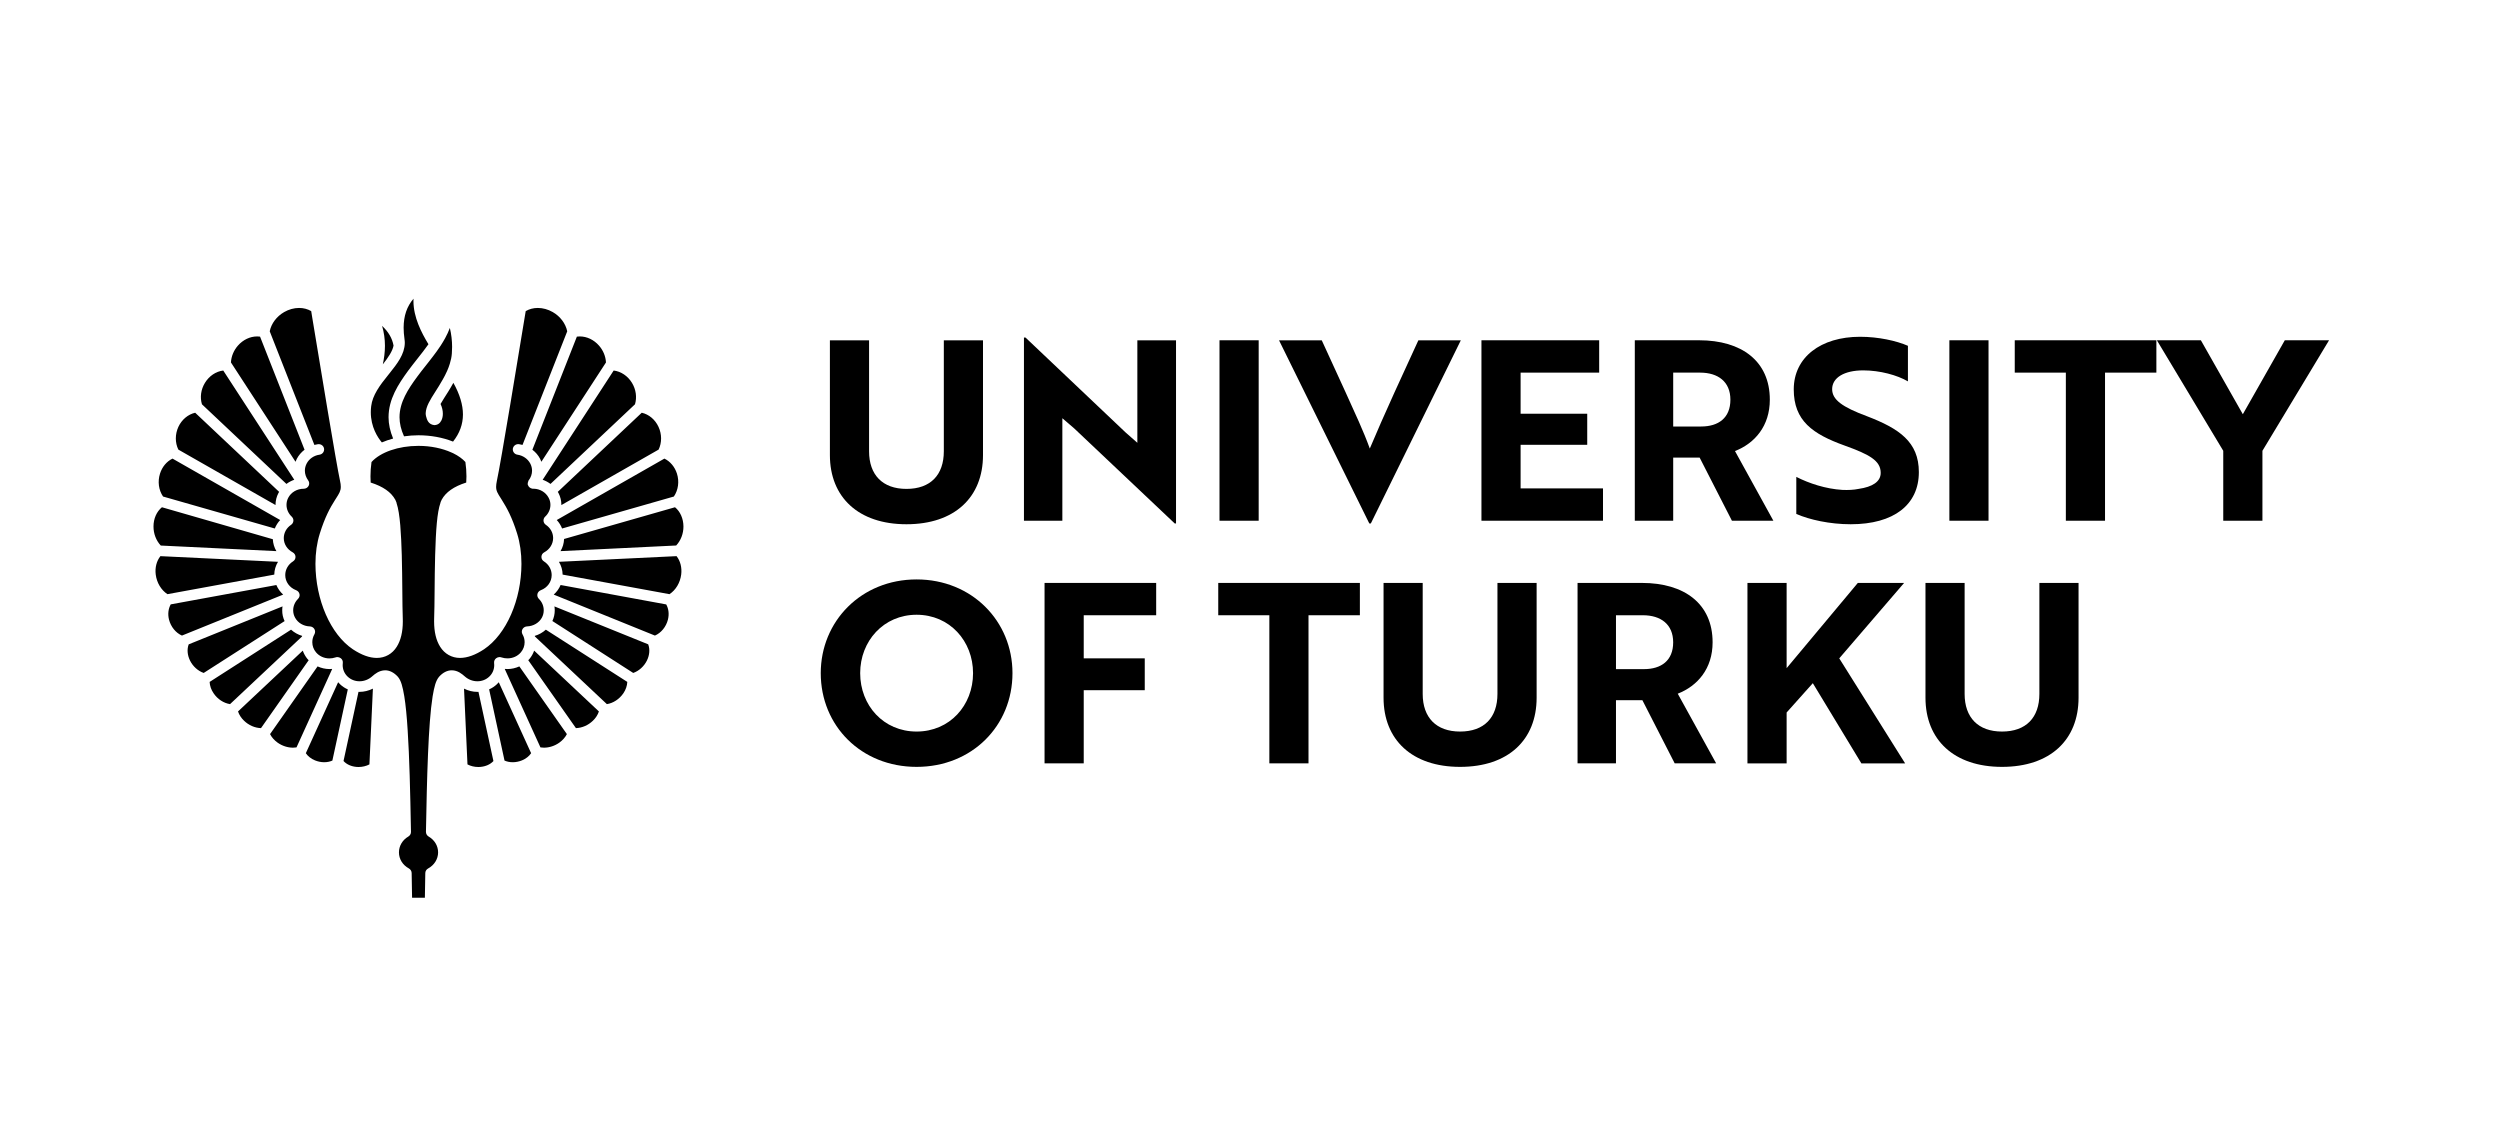 <?xml version="1.0" encoding="UTF-8"?> <svg xmlns="http://www.w3.org/2000/svg" width="100" height="45" viewBox="0 0 100 45" fill="none"><g clip-path="url(#clip0_609_4742)"><mask id="mask0_609_4742" style="mask-type:luminance" maskUnits="userSpaceOnUse" x="-7" y="1" width="113" height="42"><path d="M-6.791 1.322H105.43V42.349H-6.791V1.322Z" fill="white"></path></mask><g mask="url(#mask0_609_4742)"><path d="M15.313 14.574C15.361 14.35 15.398 14.098 15.398 13.831C15.398 13.563 15.36 13.296 15.284 13.036C15.536 13.27 15.69 13.533 15.741 13.82L15.742 13.822C15.701 14.046 15.531 14.298 15.313 14.574ZM18.122 17.664C17.71 17.499 17.233 17.412 16.738 17.411C16.543 17.412 16.349 17.426 16.161 17.453C16.041 17.19 15.981 16.933 15.981 16.689C15.981 16.084 16.327 15.562 16.681 15.079C16.795 14.922 16.92 14.764 17.042 14.611L17.17 14.448C17.27 14.32 17.371 14.19 17.466 14.058C17.522 13.981 17.576 13.904 17.627 13.825C17.692 13.725 17.75 13.628 17.806 13.527C17.881 13.388 17.944 13.253 17.994 13.118C18.054 13.371 18.084 13.626 18.084 13.877C18.084 13.97 18.081 14.056 18.074 14.138C18.064 14.273 18.038 14.403 17.993 14.548C17.964 14.642 17.93 14.735 17.886 14.835C17.83 14.963 17.764 15.085 17.712 15.177C17.662 15.267 17.61 15.354 17.557 15.44C17.506 15.524 17.455 15.603 17.406 15.68C17.208 15.991 17.037 16.259 17.027 16.531C17.027 16.571 17.032 16.608 17.041 16.646C17.078 16.787 17.129 16.976 17.369 17.005C17.505 17.001 17.596 16.937 17.657 16.816C17.695 16.737 17.714 16.647 17.714 16.549C17.714 16.422 17.683 16.288 17.622 16.159C17.709 16.009 17.823 15.831 17.933 15.659C17.996 15.557 18.066 15.44 18.135 15.313C18.39 15.769 18.518 16.194 18.518 16.58C18.516 16.973 18.387 17.329 18.122 17.664ZM15.274 17.697C15.107 17.499 14.832 17.081 14.832 16.487C14.832 16.405 14.837 16.326 14.847 16.249C14.899 15.808 15.195 15.41 15.521 15.008L15.587 14.925C15.881 14.556 16.186 14.174 16.192 13.716C16.192 13.662 16.188 13.617 16.181 13.574C16.157 13.4 16.145 13.246 16.145 13.106C16.148 12.632 16.275 12.258 16.54 11.948C16.538 11.983 16.537 12.016 16.538 12.049C16.541 12.693 16.854 13.302 17.138 13.769C17.001 13.964 16.851 14.153 16.694 14.352C16.57 14.51 16.444 14.669 16.323 14.833C15.928 15.375 15.543 15.964 15.542 16.689C15.542 16.964 15.604 17.25 15.725 17.542C15.568 17.584 15.417 17.636 15.274 17.697ZM21.655 18.471C21.641 18.431 21.623 18.392 21.604 18.353C21.531 18.212 21.425 18.087 21.295 17.99L23.075 13.465C23.113 13.46 23.152 13.457 23.191 13.457C23.476 13.457 23.756 13.591 23.96 13.824C24.128 14.015 24.226 14.253 24.239 14.498L21.655 18.471ZM9.238 14.498C9.25 14.255 9.349 14.016 9.517 13.824C9.722 13.591 10.002 13.457 10.287 13.457C10.326 13.457 10.364 13.46 10.402 13.465L12.182 17.989C12.053 18.087 11.947 18.211 11.873 18.353C11.853 18.392 11.836 18.431 11.821 18.471L9.238 14.498ZM22.02 19.357C21.924 19.286 21.818 19.229 21.707 19.191L24.547 14.821C24.84 14.857 25.111 15.038 25.279 15.314C25.439 15.578 25.483 15.889 25.4 16.171L22.02 19.357ZM8.078 16.172C7.993 15.891 8.036 15.579 8.198 15.314C8.366 15.038 8.637 14.857 8.93 14.821L11.771 19.19C11.659 19.229 11.554 19.285 11.457 19.357L8.078 16.172ZM7.134 17.984C6.999 17.709 6.999 17.37 7.136 17.073C7.271 16.784 7.519 16.576 7.807 16.509L11.166 19.675C11.156 19.689 11.147 19.704 11.138 19.72C11.061 19.868 11.021 20.028 11.021 20.195C11.021 20.198 11.022 20.2 11.022 20.202L7.134 17.984ZM22.455 20.195C22.455 20.029 22.416 19.869 22.339 19.72C22.331 19.704 22.321 19.689 22.311 19.675L25.67 16.509C25.957 16.574 26.205 16.782 26.34 17.073C26.477 17.368 26.478 17.706 26.344 17.984L22.455 20.203C22.455 20.2 22.455 20.198 22.455 20.195ZM22.484 21.14C22.433 21.012 22.361 20.897 22.27 20.801L26.576 18.344C26.811 18.458 26.992 18.675 27.078 18.945C27.178 19.261 27.131 19.601 26.955 19.861L22.484 21.14ZM6.522 19.861C6.346 19.601 6.3 19.261 6.4 18.946C6.485 18.675 6.666 18.458 6.901 18.344L11.207 20.801C11.116 20.897 11.044 21.011 10.992 21.14L6.522 19.861ZM22.421 22.045C22.509 21.897 22.557 21.732 22.563 21.559L27 20.29C27.21 20.46 27.335 20.744 27.338 21.057C27.339 21.346 27.233 21.622 27.047 21.82L22.421 22.045ZM6.431 21.822C6.244 21.622 6.138 21.345 6.14 21.056C6.14 20.746 6.266 20.463 6.477 20.29L10.913 21.569C10.921 21.737 10.97 21.9 11.055 22.045L6.431 21.822ZM22.505 22.984C22.502 22.802 22.451 22.629 22.357 22.472L27.062 22.246C27.215 22.439 27.282 22.704 27.248 22.981C27.207 23.307 27.034 23.599 26.78 23.767L22.505 22.984ZM6.697 23.767C6.444 23.599 6.27 23.308 6.229 22.981C6.194 22.705 6.263 22.439 6.417 22.246L11.12 22.472C11.025 22.629 10.974 22.803 10.971 22.984L6.697 23.767ZM7.278 25.423C7.03 25.314 6.834 25.073 6.76 24.784C6.706 24.567 6.731 24.352 6.829 24.175L11.054 23.401C11.115 23.546 11.209 23.678 11.327 23.784L7.278 25.423ZM22.149 23.784C22.269 23.677 22.363 23.546 22.424 23.4L26.649 24.177C26.747 24.353 26.771 24.567 26.717 24.785C26.644 25.074 26.446 25.315 26.197 25.423L22.149 23.784ZM22.095 24.841C22.158 24.705 22.19 24.561 22.19 24.411C22.19 24.36 22.185 24.308 22.177 24.256L25.928 25.773C26.003 25.97 25.984 26.206 25.875 26.425C25.76 26.656 25.558 26.838 25.329 26.918L22.095 24.841ZM8.148 26.918C7.919 26.838 7.718 26.657 7.603 26.427C7.493 26.206 7.474 25.971 7.548 25.774L11.301 24.256C11.293 24.307 11.289 24.359 11.289 24.411C11.287 24.56 11.319 24.706 11.384 24.844L8.148 26.918ZM9.202 28.165C8.946 28.125 8.703 27.966 8.546 27.734C8.447 27.592 8.393 27.435 8.385 27.277L11.642 25.187C11.77 25.302 11.921 25.387 12.086 25.435C12.084 25.444 12.082 25.452 12.08 25.461L9.202 28.165ZM21.397 25.46C21.395 25.452 21.393 25.443 21.391 25.435C21.555 25.387 21.706 25.302 21.834 25.187L25.092 27.276C25.085 27.433 25.031 27.591 24.933 27.734C24.773 27.966 24.53 28.125 24.275 28.165L21.397 25.46ZM10.44 29.125C10.193 29.117 9.948 29.01 9.762 28.829C9.649 28.721 9.566 28.594 9.521 28.458L12.111 26.025C12.152 26.144 12.216 26.258 12.297 26.357C12.313 26.376 12.33 26.392 12.347 26.408L10.44 29.125ZM21.13 26.408C21.147 26.392 21.163 26.376 21.179 26.357C21.261 26.258 21.325 26.145 21.366 26.025L23.956 28.458C23.911 28.594 23.829 28.721 23.716 28.829C23.529 29.01 23.284 29.117 23.037 29.125L21.13 26.408ZM21.758 29.907C21.71 29.907 21.664 29.903 21.618 29.896L20.197 26.775C20.196 26.773 20.194 26.77 20.193 26.768C20.194 26.764 20.195 26.76 20.195 26.756C20.231 26.76 20.266 26.762 20.3 26.762C20.459 26.762 20.622 26.725 20.774 26.656L22.675 29.364C22.609 29.494 22.504 29.612 22.37 29.708C22.189 29.836 21.971 29.907 21.758 29.907ZM11.719 29.907C11.506 29.907 11.289 29.836 11.107 29.708C10.973 29.612 10.868 29.494 10.802 29.364L12.703 26.656C12.855 26.725 13.018 26.762 13.176 26.762C13.213 26.762 13.247 26.76 13.281 26.757C13.282 26.761 13.283 26.765 13.283 26.77C13.282 26.773 11.86 29.896 11.86 29.896C11.814 29.903 11.767 29.907 11.719 29.907ZM12.967 30.489C12.843 30.489 12.716 30.463 12.599 30.415C12.444 30.351 12.315 30.25 12.233 30.128L13.525 27.289C13.55 27.319 13.576 27.346 13.603 27.371C13.692 27.456 13.796 27.525 13.912 27.576L13.295 30.423C13.198 30.466 13.085 30.489 12.967 30.489ZM20.51 30.489C20.391 30.489 20.279 30.466 20.181 30.423L19.565 27.575C19.683 27.523 19.787 27.454 19.875 27.37C19.901 27.346 19.927 27.319 19.951 27.29L21.245 30.128C21.163 30.25 21.034 30.351 20.879 30.415C20.762 30.463 20.634 30.489 20.51 30.489ZM14.343 30.68C14.318 30.68 14.291 30.679 14.265 30.677C14.052 30.66 13.863 30.575 13.741 30.44L14.34 27.673C14.353 27.674 14.366 27.675 14.379 27.675C14.561 27.675 14.747 27.629 14.916 27.545L14.777 30.576C14.65 30.643 14.497 30.68 14.343 30.68ZM19.134 30.68C18.978 30.68 18.828 30.644 18.699 30.576L18.561 27.545C18.73 27.63 18.912 27.675 19.097 27.675C19.111 27.675 19.124 27.674 19.138 27.673L19.737 30.442C19.614 30.575 19.425 30.66 19.211 30.677C19.185 30.679 19.159 30.68 19.134 30.68ZM16.483 35.909L16.466 34.918C16.464 34.844 16.422 34.776 16.356 34.738C16.106 34.602 15.958 34.361 15.958 34.096C15.958 33.836 16.098 33.599 16.333 33.462C16.4 33.422 16.441 33.351 16.439 33.276C16.409 31.604 16.375 30.276 16.308 29.233C16.272 28.647 16.227 28.196 16.172 27.854C16.104 27.456 16.045 27.225 15.914 27.07C15.76 26.901 15.585 26.812 15.406 26.812C15.161 26.817 14.996 26.96 14.897 27.046C14.748 27.181 14.567 27.251 14.379 27.251C14.202 27.251 14.035 27.186 13.908 27.067C13.778 26.945 13.707 26.781 13.707 26.604C13.707 26.576 13.709 26.549 13.712 26.521C13.722 26.446 13.69 26.371 13.628 26.327C13.589 26.299 13.541 26.283 13.494 26.283C13.467 26.283 13.442 26.288 13.418 26.297C13.338 26.323 13.256 26.337 13.176 26.337C12.964 26.336 12.768 26.246 12.64 26.092C12.543 25.975 12.492 25.836 12.492 25.687C12.492 25.577 12.521 25.468 12.577 25.372C12.614 25.306 12.613 25.228 12.575 25.162C12.538 25.098 12.467 25.058 12.39 25.056C12.142 25.048 11.916 24.915 11.804 24.709C11.752 24.616 11.727 24.516 11.727 24.411C11.727 24.243 11.798 24.077 11.921 23.955C11.974 23.902 11.996 23.83 11.98 23.761C11.963 23.69 11.914 23.636 11.846 23.609C11.58 23.508 11.409 23.27 11.41 23.002C11.41 22.782 11.526 22.579 11.72 22.456C11.786 22.415 11.825 22.342 11.82 22.269C11.818 22.198 11.775 22.129 11.707 22.093C11.485 21.973 11.351 21.761 11.351 21.523C11.353 21.31 11.459 21.117 11.643 20.993C11.694 20.96 11.73 20.901 11.736 20.836C11.741 20.773 11.716 20.712 11.669 20.666C11.536 20.543 11.46 20.371 11.46 20.195C11.46 20.094 11.484 19.998 11.529 19.912C11.645 19.689 11.883 19.55 12.15 19.55C12.231 19.55 12.305 19.506 12.344 19.436C12.383 19.362 12.375 19.274 12.325 19.212C12.242 19.099 12.195 18.962 12.195 18.828C12.195 18.729 12.219 18.634 12.265 18.544C12.364 18.353 12.556 18.22 12.778 18.188C12.836 18.18 12.889 18.149 12.924 18.102C12.957 18.056 12.971 18 12.962 17.945C12.947 17.842 12.856 17.766 12.747 17.766C12.735 17.766 12.723 17.767 12.711 17.769C12.668 17.775 12.622 17.784 12.575 17.797L10.789 13.252C10.851 12.942 11.066 12.656 11.366 12.483C11.554 12.375 11.761 12.318 11.963 12.318C12.142 12.318 12.308 12.362 12.448 12.445L12.493 12.723C12.783 14.48 13.459 18.593 13.601 19.232C13.622 19.323 13.632 19.404 13.632 19.472C13.632 19.638 13.57 19.734 13.436 19.945L13.398 20.004C13.205 20.308 12.998 20.681 12.792 21.342C12.676 21.712 12.618 22.119 12.618 22.555C12.622 23.998 13.222 25.369 14.111 25.969C14.466 26.203 14.781 26.317 15.074 26.317C15.406 26.317 15.694 26.154 15.871 25.869C16.031 25.614 16.113 25.274 16.113 24.857C16.113 24.816 16.113 24.776 16.111 24.733C16.1 24.458 16.097 24.076 16.093 23.634C16.089 23.189 16.084 22.685 16.071 22.202C16.045 21.385 16.008 20.552 15.861 20.118L15.862 20.111L15.847 20.072C15.84 20.054 15.831 20.034 15.821 20.013V20L15.811 19.989C15.645 19.684 15.322 19.459 14.827 19.302C14.822 19.218 14.819 19.136 14.819 19.055C14.819 18.872 14.832 18.679 14.86 18.482C15.214 18.088 15.943 17.835 16.728 17.835H16.75C17.22 17.835 17.686 17.93 18.062 18.101C18.081 18.113 18.103 18.123 18.128 18.13C18.329 18.229 18.498 18.349 18.616 18.48C18.644 18.673 18.658 18.87 18.658 19.054C18.658 19.13 18.655 19.213 18.649 19.302C18.154 19.459 17.832 19.685 17.666 19.991L17.661 19.999L17.659 20.009C17.65 20.023 17.638 20.05 17.626 20.08C17.622 20.09 17.619 20.102 17.618 20.114C17.483 20.499 17.436 21.199 17.406 22.202C17.392 22.686 17.388 23.191 17.384 23.637C17.38 24.078 17.377 24.459 17.366 24.734C17.365 24.775 17.364 24.816 17.364 24.855C17.364 25.274 17.445 25.615 17.606 25.87C17.783 26.154 18.072 26.317 18.399 26.317C18.695 26.316 19.017 26.199 19.364 25.969C20.255 25.369 20.855 23.997 20.858 22.555C20.858 22.12 20.8 21.712 20.685 21.343C20.482 20.689 20.273 20.313 20.078 20.004L20.037 19.938C19.905 19.731 19.845 19.637 19.845 19.472C19.845 19.408 19.855 19.33 19.875 19.232C20.025 18.56 20.776 13.986 21.022 12.483L21.029 12.445C21.168 12.362 21.335 12.318 21.513 12.318C21.715 12.318 21.922 12.375 22.11 12.483C22.409 12.654 22.624 12.94 22.689 13.252L20.901 17.797C20.855 17.784 20.81 17.775 20.765 17.768C20.754 17.766 20.742 17.765 20.731 17.765C20.622 17.765 20.531 17.842 20.514 17.946C20.506 18.002 20.521 18.059 20.555 18.104C20.591 18.151 20.642 18.18 20.701 18.188C20.92 18.22 21.112 18.354 21.212 18.544C21.258 18.633 21.282 18.729 21.282 18.827C21.282 18.962 21.235 19.099 21.149 19.212L21.132 19.235V19.249C21.113 19.295 21.106 19.33 21.108 19.359L21.105 19.364L21.119 19.405C21.146 19.481 21.214 19.535 21.298 19.548L21.324 19.55C21.326 19.55 21.337 19.55 21.35 19.549C21.6 19.554 21.832 19.693 21.946 19.912C21.993 20 22.017 20.094 22.017 20.195C22.017 20.371 21.94 20.542 21.808 20.664C21.759 20.708 21.736 20.771 21.741 20.836C21.745 20.897 21.779 20.955 21.833 20.992C22.015 21.115 22.121 21.303 22.125 21.511L22.125 21.523C22.125 21.757 21.989 21.975 21.771 22.092C21.703 22.126 21.659 22.195 21.657 22.271C21.653 22.345 21.692 22.416 21.758 22.456C21.95 22.577 22.066 22.78 22.067 23V23.002C22.067 23.27 21.897 23.509 21.632 23.608C21.56 23.637 21.512 23.693 21.497 23.761C21.482 23.829 21.503 23.901 21.554 23.954C21.681 24.078 21.749 24.24 21.749 24.411C21.749 24.517 21.724 24.617 21.674 24.709C21.561 24.913 21.335 25.047 21.084 25.056C21.011 25.058 20.94 25.098 20.902 25.161C20.864 25.227 20.862 25.305 20.899 25.371C20.955 25.467 20.985 25.575 20.985 25.687C20.985 25.835 20.934 25.975 20.837 26.091C20.707 26.247 20.511 26.335 20.3 26.335C20.217 26.335 20.135 26.322 20.056 26.296C20.035 26.288 20.009 26.283 19.983 26.283C19.934 26.283 19.887 26.299 19.849 26.328C19.789 26.371 19.756 26.444 19.764 26.519C19.768 26.549 19.769 26.577 19.769 26.604C19.769 26.782 19.698 26.947 19.569 27.066C19.442 27.186 19.274 27.251 19.097 27.251C18.91 27.251 18.729 27.181 18.587 27.053C18.479 26.959 18.314 26.815 18.072 26.812C17.891 26.812 17.716 26.901 17.565 27.068C17.431 27.225 17.371 27.465 17.305 27.853C17.129 28.953 17.077 31.134 17.038 33.274C17.038 33.351 17.077 33.421 17.144 33.461C17.382 33.598 17.524 33.835 17.524 34.096C17.524 34.36 17.371 34.606 17.125 34.739C17.056 34.776 17.013 34.846 17.012 34.922L16.995 35.909H16.483Z" fill="black"></path><path d="M39.32 18.203C39.32 19.887 38.19 20.97 36.258 20.97C34.336 20.97 33.196 19.887 33.196 18.203V13.612H34.763V18.052C34.763 18.995 35.302 19.556 36.258 19.556C37.224 19.556 37.753 18.995 37.753 18.052V13.612H39.32V18.203Z" fill="black"></path><path d="M46.99 20.939L42.972 17.14L42.494 16.729V20.829H40.958V13.501H41.019L45.027 17.301L45.494 17.712V13.612H47.041V20.939H46.99Z" fill="black"></path><path d="M48.78 13.611H50.347V20.829H48.78V13.611Z" fill="black"></path><path d="M54.833 20.939H54.772L51.161 13.612H52.87L53.826 15.697C54.202 16.529 54.538 17.241 54.792 17.942C55.006 17.431 55.453 16.408 55.779 15.697L56.735 13.612H58.433L54.833 20.939Z" fill="black"></path><path d="M59.258 20.829V13.611H63.967V14.905H60.824V16.549H63.489V17.792H60.824V19.536H64.12V20.829H59.258Z" fill="black"></path><path d="M66.928 14.905V17.06H68.046C68.738 17.06 69.216 16.719 69.216 15.987C69.216 15.266 68.718 14.905 68.006 14.905H66.928ZM67.965 13.611C69.664 13.611 70.793 14.444 70.793 15.987C70.793 17.04 70.193 17.732 69.399 18.042L70.935 20.829H69.277L67.985 18.303H66.928V20.829H65.392V13.611H67.965Z" fill="black"></path><path d="M71.852 20.558V19.075C72.36 19.335 73.031 19.556 73.693 19.596C73.927 19.606 74.15 19.596 74.343 19.556C74.903 19.476 75.228 19.265 75.228 18.915C75.228 18.433 74.791 18.183 73.784 17.822C72.503 17.361 71.75 16.829 71.75 15.576C71.75 14.293 72.828 13.471 74.404 13.471C75.137 13.471 75.859 13.632 76.317 13.832V15.255C75.89 15.005 75.198 14.815 74.527 14.815C73.774 14.815 73.286 15.105 73.286 15.566C73.286 15.987 73.683 16.278 74.679 16.649C75.961 17.14 76.754 17.672 76.754 18.884C76.754 20.188 75.757 20.97 74.028 20.97C73.194 20.97 72.38 20.789 71.852 20.558Z" fill="black"></path><path d="M77.975 13.611H79.541V20.829H77.975V13.611Z" fill="black"></path><path d="M84.201 14.905V20.829H82.634V14.905H80.59V13.611H86.255V14.905H84.201Z" fill="black"></path><path d="M88.035 13.611L89.713 16.569L91.392 13.611H93.162L90.497 18.032V20.829H88.93V18.032L86.275 13.611H88.035Z" fill="black"></path><path d="M36.664 29.262C37.987 29.262 38.922 28.219 38.922 26.926C38.922 25.643 37.987 24.59 36.664 24.59C35.342 24.59 34.407 25.643 34.407 26.926C34.407 28.219 35.342 29.262 36.664 29.262ZM36.664 23.177C38.872 23.177 40.499 24.841 40.499 26.926C40.499 29.031 38.882 30.675 36.664 30.675C34.447 30.675 32.83 29.031 32.83 26.926C32.83 24.851 34.447 23.177 36.664 23.177Z" fill="black"></path><path d="M43.349 24.61V26.334H45.79V27.608H43.349V30.534H41.782V23.317H46.247V24.61H43.349Z" fill="black"></path><path d="M52.34 24.61V30.534H50.774V24.61H48.73V23.317H54.395V24.61H52.34Z" fill="black"></path><path d="M61.465 27.908C61.465 29.592 60.336 30.675 58.403 30.675C56.481 30.675 55.342 29.592 55.342 27.908V23.317H56.908V27.758C56.908 28.7 57.447 29.262 58.403 29.262C59.37 29.262 59.898 28.7 59.898 27.758V23.317H61.465V27.908Z" fill="black"></path><path d="M64.639 24.61V26.765H65.757C66.449 26.765 66.927 26.425 66.927 25.693C66.927 24.971 66.429 24.61 65.717 24.61H64.639ZM65.676 23.317C67.375 23.317 68.504 24.149 68.504 25.693C68.504 26.745 67.904 27.437 67.11 27.748L68.646 30.534H66.988L65.696 28.009H64.639V30.534H63.102V23.317H65.676Z" fill="black"></path><path d="M71.465 26.726L74.313 23.317H76.164L73.57 26.334L76.205 30.535H74.455L72.513 27.327L71.465 28.5V30.535H69.898V23.317H71.465V26.726Z" fill="black"></path><path d="M83.142 27.908C83.142 29.592 82.013 30.675 80.08 30.675C78.158 30.675 77.019 29.592 77.019 27.908V23.317H78.585V27.758C78.585 28.7 79.124 29.262 80.08 29.262C81.047 29.262 81.575 28.7 81.575 27.758V23.317H83.142V27.908Z" fill="black"></path></g></g><defs><clipPath id="clip0_609_4742"><rect width="93" height="34" fill="white" transform="translate(3 5)"></rect></clipPath></defs></svg> 